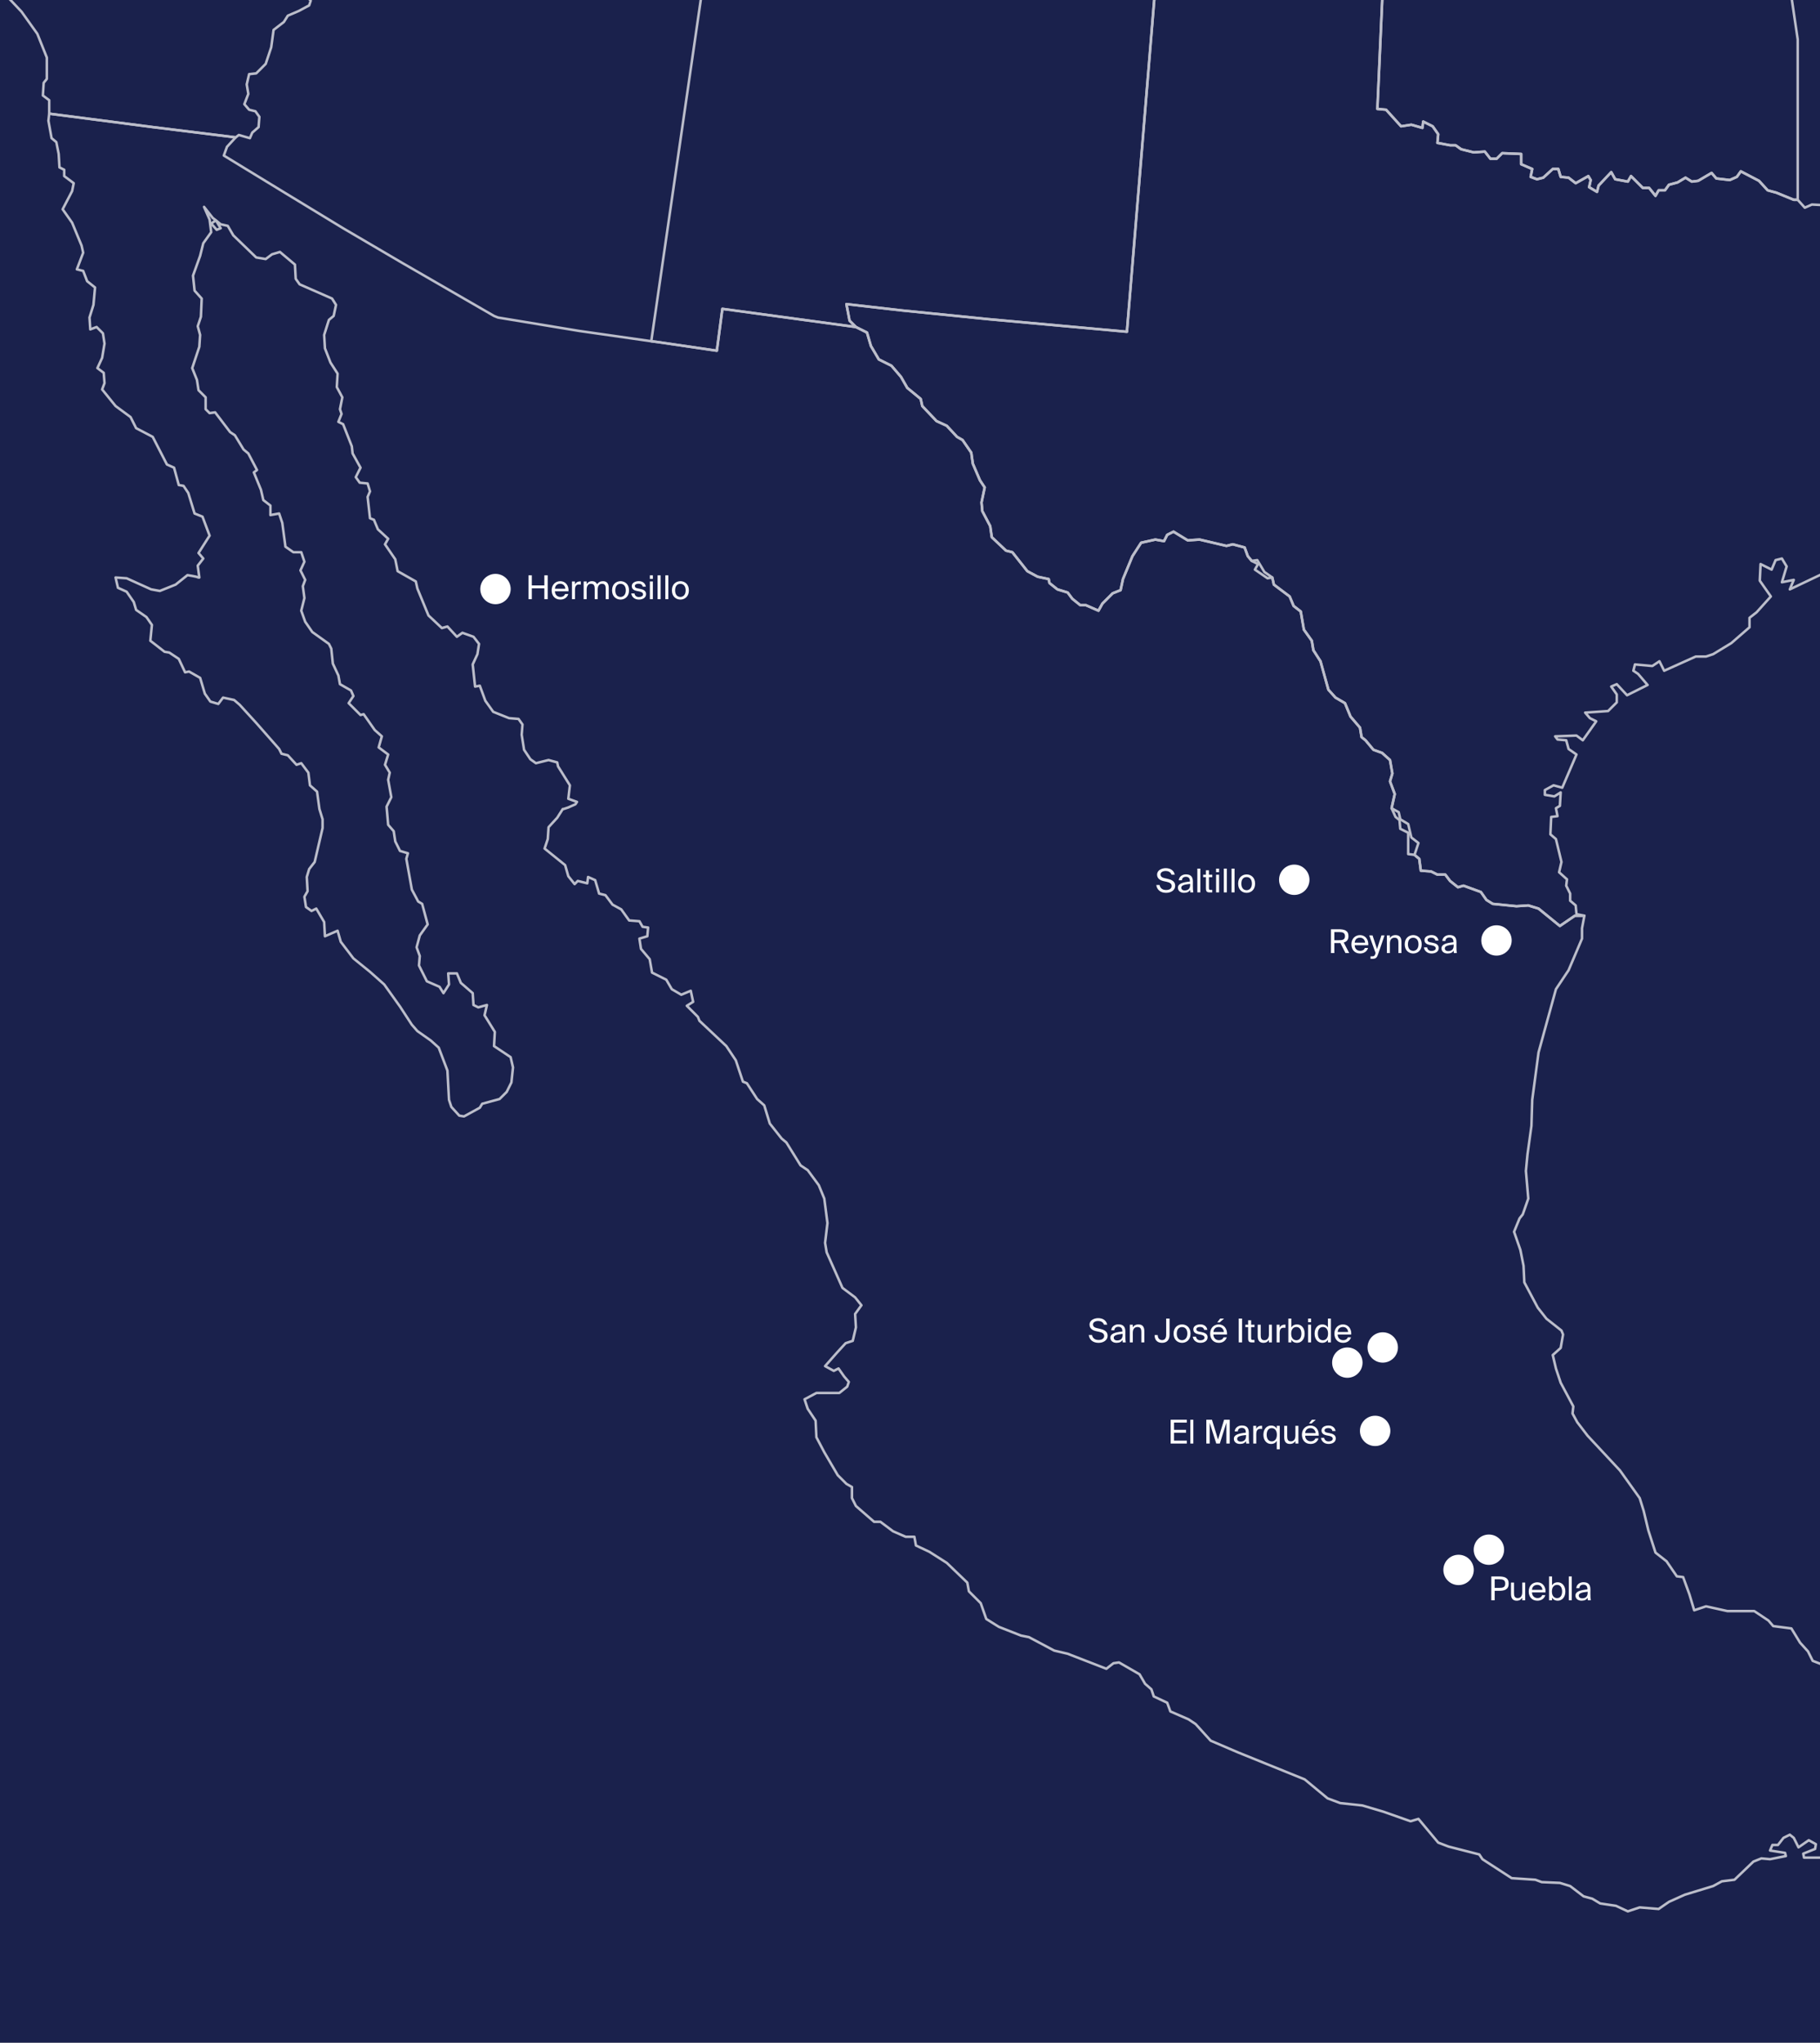 <?xml version="1.0" encoding="UTF-8"?> <svg xmlns="http://www.w3.org/2000/svg" width="720" height="808" viewBox="0 0 720 808" fill="none"><rect x="0" y="0" width="720" height="808" fill="#808080" stroke="none"/><g clip-path="url(#clip0_1477_6755)"><rect width="720" height="808" fill="#1A214C"></rect><g opacity="0.7"><path d="M112.924 -26.93L112.299 -22.242L113.861 -17.866L115.112 -16.928L117.3 -8.176L116.675 -5.989L122.926 0.263L122.301 2.138L118.237 4.326L113.861 6.202L112.299 8.702L108.235 11.828L107.298 18.704L105.11 25.268L101.359 29.019L98.546 29.332L97.608 33.395L98.233 37.146L96.67 41.209L98.546 43.398L101.046 44.022L102.609 46.211L102.296 50.274L99.796 52.462L98.858 54.65L94.482 53.4L93.232 54.337L60.412 50.274L19.466 44.96V39.647L16.965 37.771L17.278 32.77L18.528 31.207V22.768L14.777 13.391L8.526 4.639L3.525 -0.675L1.024 -4.738L-3.352 -7.239L-5.227 -5.363L-8.353 -7.551L-6.79 -10.677L-7.415 -15.053L-9.603 -18.804L-16.792 -20.054L-20.856 -21.93L-28.357 -27.868L-28.67 -31.932L-33.046 -37.558L-37.422 -40.684H-40.86L-44.923 -42.246L-48.362 -45.06L-51.8 -46.31L-61.802 -48.498L-62.115 -50.998L-65.553 -54.437L-63.053 -58.187L-63.678 -60.375L-62.115 -63.814L-63.053 -66.002L-60.239 -71.628V-73.816L-63.99 -76.629L-66.178 -79.755L-63.99 -85.068L-67.428 -88.194L-70.242 -95.696L-72.742 -97.258L-73.367 -102.26L-76.18 -106.636L-75.868 -110.386L-77.743 -112.262L-78.368 -116.013L-80.556 -119.763L-82.744 -122.577L-83.995 -125.077L-83.682 -131.954L-81.807 -136.955L-80.244 -135.392L-77.743 -137.58L-75.868 -141.643L-76.805 -146.332L-78.368 -148.832H-82.119L-84.307 -150.395L-88.996 -160.085L-87.12 -166.024L-87.433 -171.025L-88.683 -172.9L-86.495 -177.276L-85.87 -181.652H-83.057L-83.682 -173.525L-78.056 -171.337L-77.431 -174.463L-78.993 -178.214L-80.869 -186.966L-75.243 -188.841L-73.367 -186.966L-68.054 -187.278L-69.616 -190.091L-72.117 -187.903L-76.18 -189.779L-78.993 -193.53L-81.807 -192.592L-84.307 -186.341L-82.744 -184.465L-85.87 -182.902L-88.996 -187.278L-90.558 -187.591L-92.121 -191.654L-94.309 -193.842L-93.372 -202.282L-95.56 -209.783L-98.373 -212.909L-101.498 -220.723L-105.562 -228.225L-106.499 -232.601L-104.624 -234.789L-104.937 -246.979L-103.374 -250.105L-101.186 -253.23L-100.248 -258.544V-263.858L-104.311 -275.735L-109 -283.237L-108.062 -285.112V-289.801L-101.811 -297.615L-100.248 -296.99L-93.997 -306.992V-311.681L-92.434 -312.931L-88.058 -321.37L-87.433 -327.309L-87.12 -332.623L-89.621 -334.811L-87.433 -336.999L-85.87 -342L-64.928 -335.436L-44.611 -329.185L-10.541 -319.182L23.529 -309.805L-4.915 -204.47L9.776 -181.965L19.778 -167.274L34.782 -145.082L50.723 -120.389L66.664 -96.008L77.603 -79.442L99.796 -45.685L112.924 -26.93Z" stroke="white" stroke-linecap="round" stroke-linejoin="round"></path><path d="M460.5 -32.244L459.249 -31.931L445.809 131.23L418.303 128.729L390.797 126.229L356.727 122.79L334.847 120.29L336.097 126.854L338.598 129.354L285.774 122.165L283.586 138.731L260.143 135.293L257.643 134.981L287.337 -69.752L303.59 -67.564L330.784 -63.813L368.917 -59.437L401.737 -55.999L428.93 -53.186L461.75 -50.373L460.5 -32.244Z" stroke="white" stroke-linecap="round" stroke-linejoin="round"></path><path d="M705.241 -24.743L711.18 15.579V79.03H709.617L702.741 76.217L699.302 75.279L695.864 71.529L688.675 67.778L687.112 69.966L684.299 71.216L678.985 70.591L677.11 68.403L671.796 71.529L669.296 71.841L666.795 70.278L663.67 72.154L660.231 73.092L658.668 75.279H656.168L654.918 77.467L652.417 74.342H649.917L645.228 69.653L643.978 71.841L638.977 70.904L637.414 68.09L632.413 73.404L631.788 75.905L628.662 74.029L629.287 71.216L628.349 69.653L623.348 72.466L620.535 70.278L617.409 69.966L616.472 66.84H614.284L610.533 70.278L608.032 70.904L605.532 69.966L606.157 66.84L601.781 64.965V60.901L594.279 60.589L592.091 62.777H589.591L587.403 59.964L583.027 60.276L578.026 59.026L575.838 57.463H573.65L568.649 56.525L568.961 53.087L566.773 49.961L563.023 48.086L562.71 50.587L558.334 49.336L554.271 49.961L548.332 43.398L544.894 43.085L548.019 -26.93L526.139 -28.181L495.195 -30.056L460.5 -32.244L461.75 -50.373L489.569 -48.498L510.511 -47.247L537.392 -45.684L564.273 -44.747L584.277 -43.809L617.722 -43.184L651.479 -42.871L671.484 -42.559L705.241 -42.871V-24.743Z" stroke="white" stroke-linecap="round" stroke-linejoin="round"></path><path d="M711.18 79.03L713.993 82.156L716.807 80.906L722.745 81.218L724.308 82.156L724.933 102.16L725.871 139.043L730.247 143.107L733.06 149.358L732.748 154.047L738.374 161.861L737.749 163.424L743.062 173.739L741.187 174.989L742.437 177.489L741.5 181.865L738.061 189.992L736.811 191.555L737.749 195.618L736.186 197.806L737.436 201.557L737.749 209.371L735.248 212.81H733.373L731.185 217.186L730.872 220.624L733.06 224.375L727.121 224.062L708.055 233.127L709.617 229.376L704.929 230.314L706.804 224.062L704.929 220.937L702.428 221.562L700.866 225.312L696.49 223.125L696.177 229.688L700.553 235.94L694.927 242.191L692.114 244.379V248.13L684.925 254.381L677.736 258.757L674.922 259.695H670.859L658.356 265.321L656.481 261.57L653.668 263.446L646.791 262.821L646.166 265.321L648.042 266.572L651.792 270.948L643.666 275.011L639.602 270.635L637.414 271.573L639.602 274.698V277.824L636.164 281.262L627.099 281.887L628.975 284.075L631.475 285.326L626.162 292.827L623.661 290.952L615.222 291.264L616.16 292.515L619.598 292.827L620.535 296.266L623.661 298.454L618.035 311.581L614.597 310.644L611.158 312.519V314.394L614.909 315.02L617.41 313.457L617.097 318.771L615.534 319.708L616.16 322.834L613.659 323.147L613.346 330.023L615.534 331.898L617.722 340.963L616.785 345.026L619.91 347.839L619.598 350.34L621.161 353.466V356.279L623.349 358.154L623.661 361.592L626.787 362.218H623.036L617.097 366.281L608.658 359.404L604.594 358.154L599.906 358.467L590.529 357.529L588.028 355.966L585.84 352.841L578.964 350.34L576.776 350.965L573.65 348.465L571.775 345.964H568.649L566.149 344.714L562.085 344.401L561.46 339.713L559.584 338.15L561.147 333.461L558.334 331.273L557.084 325.96L553.958 324.084L553.333 321.271L550.52 319.708L551.77 314.082L549.895 309.081L550.833 305.955L549.895 300.642L546.769 297.828L543.331 296.578L540.205 292.827L538.643 291.577L538.017 287.826L534.266 283.45L532.078 278.137L528.328 275.949L525.515 272.823L522.389 261.57L519.576 257.194L518.951 253.444L515.825 249.068L514.575 241.879L511.761 239.691L510.199 235.94L503.947 231.251L503.322 228.438L500.196 226.25L497.383 221.562L495.195 221.874L493.633 219.999L492.382 216.561L487.694 215.31L485.193 215.935L474.566 213.435L469.877 213.747L464.251 210.309L461.75 211.559L460.5 214.06L457.062 213.435L451.436 214.685L447.998 219.999L444.247 229.063L443.309 233.439L440.183 234.689L436.12 238.753L434.557 241.566L429.556 239.378H427.368L424.242 236.877L422.367 234.377L418.304 233.127L415.178 230.626L414.865 229.063L410.489 228.126L406.426 225.938L400.487 218.436L397.987 217.811L392.36 212.497L391.735 208.121L388.61 202.182L388.297 198.744L389.547 192.805L387.672 189.992L384.859 183.428L384.233 179.052L380.795 174.051L378.607 172.801L374.544 168.425L370.48 166.549L364.854 160.611L364.229 157.798L358.915 153.422L356.415 149.046L352.664 144.67L347.663 142.169L344.537 136.855L342.974 131.542L338.599 129.354L336.098 126.853L334.848 120.289L356.727 122.79L390.797 126.228L418.304 128.729L445.81 131.229L459.25 -31.932L460.5 -32.244L495.195 -30.056L526.14 -28.181L548.02 -26.93L544.894 43.085L548.332 43.398L554.271 49.961L558.334 49.336L562.71 50.587L563.023 48.086L566.774 49.961L568.962 53.087L568.649 56.525L573.65 57.463H575.838L578.026 59.026L583.027 60.276L587.403 59.964L589.591 62.777H592.092L594.28 60.589L601.781 60.901V64.965L606.157 66.84L605.532 69.966L608.033 70.903L610.533 70.278L614.284 66.84H616.472L617.41 69.966L620.535 70.278L623.349 72.466L628.35 69.653L629.287 71.216L628.662 74.029L631.788 75.905L632.413 73.404L637.414 68.09L638.977 70.903L643.978 71.841L645.228 69.653L649.917 74.342H652.417L654.918 77.467L656.168 75.279H658.669L660.232 73.092L663.67 72.154L666.796 70.278L669.296 71.841L671.797 71.529L677.11 68.403L678.986 70.591L684.299 71.216L687.113 69.966L688.676 67.778L695.865 71.529L699.303 75.279L702.741 76.217L709.617 79.03H711.18Z" stroke="white" stroke-linecap="round" stroke-linejoin="round"></path><path d="M85.418 87.156L87.293 88.719L90.106 89.344L92.294 93.094L101.359 101.846L105.11 102.472L107.61 100.596L110.736 99.659L116.675 104.66L116.987 110.286L118.55 112.474L131.365 118.1L132.928 120.6L131.991 124.977L130.115 126.539L128.24 132.478L128.552 137.792L130.74 143.418L133.553 147.794L133.241 153.108L135.429 157.171L134.491 161.86L135.116 163.735L133.866 166.861L135.741 167.798L139.18 176.55L139.492 179.364L142.618 184.99L140.743 188.741L142.305 190.928L145.431 191.241L146.369 194.367L145.431 196.555L146.369 204.994L147.932 205.619L149.494 209.37L153.558 213.121L152.308 215.309L156.371 221.248L157.309 225.936L164.498 230L165.123 232.813L169.499 243.44L174.813 248.441L177.001 247.816L180.751 251.879L182.939 250.316L187.315 251.879L189.503 254.693L188.878 258.756L187.003 262.819L187.94 271.571L189.816 271.259L192.004 277.198L195.129 281.573L201.381 284.074L205.132 284.387L206.695 286.575L206.382 290.638L207.32 296.577L209.82 300.327L212.008 301.89L217.009 300.64L220.447 301.578L220.76 303.141L225.449 310.642L224.824 315.956L228.262 317.206L227.637 318.144L224.824 319.394L222.948 320.019H222.636L220.447 323.458L217.009 327.208L216.697 331.897L215.446 335.648L223.573 342.212L224.824 346.588L227.324 349.713L228.574 348.463L232.325 349.401L232.638 346.9L235.451 348.151L237.014 353.464L239.514 354.089L242.327 357.84L245.766 359.716L248.891 364.092L252.955 364.404L254.205 366.592L256.393 366.905L256.08 370.343L252.955 371.281L253.58 375.344L257.018 379.408L257.956 384.721L263.582 387.534L265.77 391.285L269.521 393.473L273.272 391.91L274.209 396.286L271.709 397.849L276.085 402.225L276.71 403.788L287.337 413.79L291.088 419.416L293.901 427.856L295.464 428.481L299.528 434.732L302.341 437.233L304.529 444.422L309.217 450.36L311.092 451.923L316.719 460.988L319.532 462.863L323.908 468.802L326.096 474.116L327.346 483.805L326.408 491.62L327.034 495.37L333.285 509.436L338.286 513.187L340.786 516.313L338.286 519.751L338.599 525.064L337.348 530.378L334.535 531.316L331.097 535.067L326.408 540.38L329.847 542.256L331.722 541.318L333.91 544.444L335.785 546.632L335.16 548.507L332.035 551.008H322.97L318.282 553.508L319.532 557.259L322.658 561.948L322.97 568.512L326.096 574.45L331.409 583.515L334.848 586.953L337.036 588.203V592.579L338.599 595.705L345.788 601.956H348.288L353.289 605.707L358.29 607.895H361.729L362.354 611.333L367.667 613.834L374.544 618.21L382.671 626.024L383.296 629.463L387.984 634.151L390.172 640.402L395.173 643.528L403.925 646.966L407.051 647.591L417.053 652.905L422.367 654.155L437.683 660.094L440.496 657.906L442.684 657.594L450.811 662.282L452.999 666.033L455.499 668.221L456.437 671.034L461.751 673.535L463.001 676.973L470.19 680.099L473.003 681.974L478.942 688.538L489.882 693.226L516.138 703.854L525.202 711.355L530.203 713.231L538.955 714.169L547.394 716.669L558.022 720.42L561.147 719.482L568.962 728.859L573.025 730.422L585.215 733.548L586.466 735.423L598.031 742.925L607.408 743.55L609.908 744.488L617.097 744.8L621.161 746.051L626.474 750.114L629.913 751.052L633.038 752.927L639.29 753.865L643.978 756.053L648.667 754.49L656.168 755.115L660.232 752.302L666.483 749.489L677.736 746.051L681.174 744.175L686.175 743.55L693.677 736.361L696.802 735.111L700.241 735.423L706.492 734.173L706.179 732.923L700.241 731.985L701.178 729.797H703.366L705.554 726.984L708.055 725.734L709.618 726.984L711.493 730.735L715.556 727.922L718.37 729.484L718.057 731.36L713.368 733.235L713.681 734.798H723.683L735.873 739.799L736.811 737.924L733.373 737.299L731.497 735.736L729.31 736.674L724.621 732.923L726.496 730.735L731.81 734.173L735.248 733.235L737.124 736.048L744 738.236L745.876 740.737L742.437 741.362L753.377 747.926L760.566 753.24L769.943 760.741L779.633 769.806L785.884 773.244V774.494L790.573 779.808L806.201 794.499L808.702 796.999L810.265 796.062L811.828 790.748L810.265 786.372L811.515 782.934V779.183L814.328 775.745L809.327 769.806L809.015 767.618L824.956 736.986L825.893 736.048L853.399 734.798L872.466 733.548L874.341 729.484L873.091 726.046L874.966 722.608V719.795L871.841 719.482L869.34 717.294L865.277 716.044L865.589 713.543L861.526 707.917L848.711 701.666L846.523 697.915L844.647 697.602L839.959 691.664H837.146L834.645 689.476L850.899 688.538L849.648 667.283L850.899 666.658L876.529 665.095L917.163 662.595V656.969L920.601 655.093L927.166 658.844L931.854 651.967L933.104 646.966L935.917 644.466L937.793 640.09L938.105 636.339L939.668 634.776L947.17 633.838L952.796 621.336L954.984 618.21L956.234 621.648L956.86 625.086L954.672 631.338V632.901L959.985 634.464L964.049 641.027L966.237 635.401L966.862 630.4V624.774L968.737 621.023L969.987 611.333L971.55 606.645L972.8 599.143L970.3 599.768L968.112 603.519L966.237 602.894L966.862 597.893L969.675 595.392L971.55 596.33L974.676 592.579V590.079H969.675L965.924 591.016L963.423 589.454L963.111 586.328L966.862 585.078L967.487 582.577L970.925 579.764L971.863 577.576L971.238 570.699L971.55 566.011L978.114 553.821L983.428 548.507L989.367 538.818L990.617 532.254L992.805 526.627L990.304 525.377L988.742 516.625H985.303L982.49 512.249L977.489 510.686L977.802 514.437L974.363 517.875L965.924 517.563L963.736 516.625L960.61 516L955.297 516.938V515.375L948.42 514.125H942.481L937.168 516.625H931.229L925.915 518.501L922.789 521.626L908.099 526.627L884.969 531.003L880.28 533.191L878.405 534.754L874.341 536.317L866.215 541.943L865.277 543.193L863.714 550.382L864.964 550.07L862.776 553.196L861.839 561.322L862.776 566.011V579.139L863.714 581.014V584.765L857.15 590.391L855.9 594.142V606.02L853.399 609.771L851.524 611.021L848.711 614.772L843.71 617.897L840.896 620.71L836.833 622.898L831.519 626.649L834.02 630.713L836.208 630.088L837.771 631.963L837.146 635.714L835.583 638.214L829.332 641.027L828.081 643.215L823.08 643.528L817.766 642.903L815.891 640.402L811.515 640.715V637.589L814.641 638.527L815.891 636.964L813.078 634.776L808.702 634.464L796.199 636.339L793.699 636.964L786.197 638.527L783.384 641.965L780.258 644.778L777.133 645.716L758.691 646.341L753.69 647.591L753.377 650.092L749.939 649.779L743.375 651.967L733.373 656.031L721.183 658.531L717.119 656.969L715.244 653.218L712.118 649.779L708.68 644.153L701.491 643.215L699.616 641.027L693.989 637.277H683.362L674.923 635.401L670.234 636.964L668.359 630.713L665.858 623.836L663.357 623.524L659.294 617.585L654.918 614.147L652.105 605.395L650.229 597.581L648.667 592.579L640.852 581.639L628.037 567.886L623.974 562.573L622.098 559.135L622.411 556.321L617.41 546.944L615.534 541.318L614.284 536.004L617.41 533.191L618.348 527.878L617.722 526.315L611.784 521.626L608.345 517.25L603.032 507.248L602.719 500.684L601.469 494.433L598.968 487.244L601.156 481.93L602.407 480.367L604.595 474.116L603.657 463.176L604.282 456.612L605.845 445.359L606.157 435.045L608.658 416.291L615.534 391.285L620.535 383.783L625.849 371.281V367.217L626.787 362.216H623.036L617.097 366.28L608.658 359.403L604.595 358.153L599.906 358.465L590.529 357.528L588.028 355.965L585.84 352.839L578.964 350.339L576.776 350.964L573.65 348.463L571.775 345.963H568.649L566.149 344.712L562.085 344.4L561.46 339.711L559.585 338.148L557.084 337.836V329.397L553.958 327.834L553.646 324.395L552.083 323.145L550.52 319.707L551.77 314.081L549.895 309.08L550.833 305.954L549.895 300.64L546.769 297.827L543.331 296.577L540.205 292.826L538.643 291.576L538.017 287.825L534.267 283.449L532.078 278.135L528.328 275.947L525.515 272.821L522.389 261.569L519.576 257.193L518.951 253.442L515.825 249.066L514.575 241.877L511.762 239.689L510.199 235.938L503.947 231.25L503.322 228.437L501.447 228.749L496.446 225.311L497.696 223.123L495.195 221.873L493.633 219.997L492.382 216.559L487.694 215.309L485.193 215.934L474.566 213.433L469.878 213.746L464.251 210.308L461.751 211.558L460.5 214.059L457.062 213.433L451.436 214.684L447.998 219.997L444.247 229.062L443.309 233.438L440.183 234.688L436.12 238.752L434.557 241.565L429.556 239.377H427.368L424.242 236.876L422.367 234.376L418.304 233.125L415.178 230.625L414.865 229.062L410.489 228.124L406.426 225.936L400.487 218.435L397.987 217.809L392.36 212.496L391.735 208.12L388.61 202.181L388.297 198.743L389.547 192.804L387.672 189.991L384.859 183.427L384.234 179.051L380.795 174.05L378.607 172.799L374.544 168.424L370.48 166.548L364.854 160.609L364.229 157.796L358.916 153.42L356.415 149.044L352.664 144.668L347.663 142.168L344.537 136.854L342.974 131.54L338.599 129.353L285.774 122.163L283.586 138.73L260.144 135.291L257.643 134.979L229.2 130.915L197.005 125.602L195.442 124.977L159.184 104.034L135.741 90.281L112.611 76.216L88.543 61.525L89.794 58.087L93.232 54.336L60.412 50.273L19.466 44.959L19.153 47.772L20.404 54.648L22.279 56.211L23.217 60.9L23.529 66.214L25.405 67.151V69.652L29.155 72.465L28.53 75.591L24.779 82.78L28.53 88.093L32.281 97.158L32.906 99.971L30.406 106.535L32.906 107.16L34.469 111.223L37.595 113.724L36.97 120.6L35.407 125.602L35.719 130.29L38.22 129.353L40.721 131.853L41.346 135.916L40.408 141.543L38.532 145.606L41.033 147.481L41.346 151.545L40.408 154.045L45.722 160.609L51.66 164.985L53.848 169.361L60.412 172.799L66.039 183.739L68.852 184.99L70.727 191.866L72.603 192.179L74.478 194.992L76.978 203.119L80.104 204.369L82.917 211.871L78.541 218.747L80.417 220.935L78.229 223.748L78.854 228.437H78.541L77.604 228.124L76.041 227.812L74.165 227.499L69.477 231.25L63.225 233.75L59.787 233.125L50.098 228.749L45.722 228.437L46.659 232.5L50.098 234.063L52.911 238.126L53.848 241.252L57.912 244.065L60.1 247.191L59.475 253.442L65.101 257.818L66.976 258.131L70.727 260.631L73.228 265.945L74.79 265.632L79.166 268.133L81.042 274.384L83.23 277.51L86.356 278.448L88.231 275.947L92.607 276.885L94.795 278.76L101.359 285.949L110.423 296.264L111.361 298.14L113.862 298.765L117.3 302.516L119.175 301.89L121.988 305.641L122.614 310.642L125.427 313.143L126.364 320.019L127.615 324.083V327.521L124.489 340.961L122.301 343.775L121.363 346.9L121.676 352.527L120.426 354.715L121.051 358.778L123.239 360.341L125.114 359.403L128.24 364.717L128.552 370.343L133.553 368.155L134.804 372.531L139.805 379.095L146.369 384.409L151.995 389.41L158.246 398.162L162.935 405.351L165.123 407.851L170.437 411.602L173.562 414.415L177.001 423.48L177.626 435.045L178.563 437.858L181.689 441.296L183.564 441.609L189.816 438.17L190.753 436.608L197.63 434.732L200.443 431.919L202.319 428.168L202.944 422.229L202.006 418.166L195.442 413.79L195.755 408.164L191.691 401.6L192.629 397.536L189.191 398.474L187.315 397.536L187.003 392.848L182.314 388.785L180.751 385.034H177.313L177.626 389.41L175.438 392.848L173.875 390.347L168.874 388.159L165.748 381.908L166.061 378.157L164.81 374.719L166.061 370.03L169.186 365.654L166.998 357.528L165.435 356.59L162.935 351.901L160.747 339.711L161.372 337.523L158.246 336.586L156.371 332.835L155.746 328.771L153.558 326.271L152.933 319.082L154.808 315.331L153.558 308.454L154.183 305.641L152.308 302.516L153.558 298.452L149.807 295.639L151.057 291.263L148.244 288.763L143.868 282.511L142.618 282.824L137.929 278.135L139.805 275.322L138.867 273.134L134.491 270.633L133.866 267.195L131.678 262.507L131.053 256.568L130.115 254.693L123.551 250.004L120.738 245.941L119.175 241.565L120.426 236.564L119.8 231.875L120.738 229.375L118.863 225.624L120.426 222.185L119.175 218.435H116.05L112.924 216.247L111.674 206.87L110.423 203.119L106.985 203.744V199.993L104.172 197.805L103.234 193.742L100.421 186.865L101.671 185.927L98.233 179.364L96.358 177.801L92.919 172.174L91.044 170.924L85.105 163.11L82.917 163.422L81.355 161.86V157.171L78.541 154.358L77.916 150.294L76.041 145.606L78.854 137.167L79.166 132.478L78.229 129.04L79.479 125.289L79.792 118.1L76.978 114.974L76.353 109.036L79.166 101.221L80.417 96.22L83.542 91.844L82.917 86.843L80.729 81.842L84.168 86.218L85.418 87.156ZM85.418 87.156L87.293 90.281L85.73 90.906L83.542 88.406L85.418 87.156Z" stroke="white" stroke-linecap="round" stroke-linejoin="round"></path></g><path d="M216.672 227.575V237H215.346V232.723H210.393V237H209.067V227.575H210.393V231.579H215.346V227.575H216.672ZM219.517 233.893C219.569 235.401 220.635 236.129 221.675 236.129C222.715 236.129 223.287 235.661 223.586 234.972H224.808C224.483 236.181 223.378 237.169 221.675 237.169C219.465 237.169 218.243 235.583 218.243 233.516C218.243 231.306 219.725 229.889 221.636 229.889C223.768 229.889 225.055 231.683 224.899 233.893H219.517ZM219.53 232.879H223.651C223.625 231.891 222.884 230.903 221.636 230.903C220.583 230.903 219.634 231.475 219.53 232.879ZM229.762 231.241C229.515 231.215 229.294 231.189 229.099 231.189C228.007 231.189 227.461 231.8 227.461 233.334V237H226.278V230.006H227.435V231.228C227.786 230.435 228.501 229.993 229.411 229.967C229.528 229.967 229.632 229.967 229.762 229.98V231.241ZM232.082 237H230.899V230.006H232.082V231.059C232.485 230.396 233.135 229.889 234.188 229.889C235.254 229.889 235.891 230.357 236.203 231.124C236.762 230.266 237.581 229.889 238.556 229.889C240.181 229.889 240.818 230.981 240.818 232.58V237H239.635V232.931C239.635 231.852 239.427 230.916 238.14 230.916C237.126 230.916 236.45 231.709 236.45 233.204V237H235.267V232.931C235.267 231.852 235.059 230.916 233.772 230.916C232.758 230.916 232.082 231.709 232.082 233.204V237ZM248.844 233.529C248.844 236.064 247.115 237.169 245.49 237.169C243.865 237.169 242.136 236.064 242.136 233.529C242.136 230.994 243.865 229.889 245.49 229.889C247.115 229.889 248.844 230.994 248.844 233.529ZM245.49 236.129C246.556 236.129 247.583 235.323 247.583 233.529C247.583 231.67 246.556 230.929 245.49 230.929C244.424 230.929 243.397 231.618 243.397 233.529C243.397 235.388 244.424 236.129 245.49 236.129ZM254.263 232.047C254.081 231.215 253.431 230.89 252.612 230.89C251.923 230.89 251.143 231.137 251.143 231.774C251.143 232.333 251.533 232.593 252.209 232.723L253.197 232.918C254.471 233.165 255.589 233.646 255.589 234.998C255.589 236.376 254.341 237.169 252.742 237.169C250.909 237.169 249.869 235.96 249.739 234.738H250.987C251.169 235.635 251.728 236.168 252.768 236.168C253.665 236.168 254.393 235.778 254.393 235.128C254.393 234.426 253.73 234.127 252.976 233.971L251.936 233.763C250.987 233.568 249.947 233.126 249.947 231.826C249.947 230.591 251.195 229.876 252.742 229.876C254.25 229.876 255.277 230.721 255.498 232.047H254.263ZM258.272 227.575V229.005H257.089V227.575H258.272ZM258.272 230.006V237H257.089V230.006H258.272ZM261.332 237H260.149V227.575H261.332V237ZM264.391 237H263.208V227.575H264.391V237ZM272.521 233.529C272.521 236.064 270.792 237.169 269.167 237.169C267.542 237.169 265.813 236.064 265.813 233.529C265.813 230.994 267.542 229.889 269.167 229.889C270.792 229.889 272.521 230.994 272.521 233.529ZM269.167 236.129C270.233 236.129 271.26 235.323 271.26 233.529C271.26 231.67 270.233 230.929 269.167 230.929C268.101 230.929 267.074 231.618 267.074 233.529C267.074 235.388 268.101 236.129 269.167 236.129Z" fill="white"></path><path d="M530.242 373.022C530.008 373.035 529.774 373.035 529.527 373.035H527.863V377H526.537V367.575H529.527C531.828 367.575 533.453 368.03 533.453 370.292C533.453 371.787 532.738 372.502 531.581 372.814L533.765 377H532.283L530.242 373.022ZM527.863 368.693V371.917H529.631C531.009 371.917 532.088 371.774 532.088 370.318C532.088 368.862 531.009 368.693 529.631 368.693H527.863ZM535.908 373.893C535.96 375.401 537.026 376.129 538.066 376.129C539.106 376.129 539.678 375.661 539.977 374.972H541.199C540.874 376.181 539.769 377.169 538.066 377.169C535.856 377.169 534.634 375.583 534.634 373.516C534.634 371.306 536.116 369.889 538.027 369.889C540.159 369.889 541.446 371.683 541.29 373.893H535.908ZM535.921 372.879H540.042C540.016 371.891 539.275 370.903 538.027 370.903C536.974 370.903 536.025 371.475 535.921 372.879ZM547.727 370.006L545.231 377.299C544.724 378.82 544.36 379.275 542.8 379.275H542.189V378.287H542.67C543.45 378.287 543.827 378.235 544.139 377.143L544.191 377L541.669 370.006H542.982L544.763 375.401L546.492 370.006H547.727ZM549.844 371.059C550.247 370.396 550.923 369.889 552.106 369.889C553.796 369.889 554.407 370.981 554.407 372.58V377H553.224V372.931C553.224 371.852 553.042 370.916 551.69 370.916C550.546 370.916 549.844 371.709 549.844 373.204V377H548.661V370.006H549.844V371.059ZM562.429 373.529C562.429 376.064 560.7 377.169 559.075 377.169C557.45 377.169 555.721 376.064 555.721 373.529C555.721 370.994 557.45 369.889 559.075 369.889C560.7 369.889 562.429 370.994 562.429 373.529ZM559.075 376.129C560.141 376.129 561.168 375.323 561.168 373.529C561.168 371.67 560.141 370.929 559.075 370.929C558.009 370.929 556.982 371.618 556.982 373.529C556.982 375.388 558.009 376.129 559.075 376.129ZM567.848 372.047C567.666 371.215 567.016 370.89 566.197 370.89C565.508 370.89 564.728 371.137 564.728 371.774C564.728 372.333 565.118 372.593 565.794 372.723L566.782 372.918C568.056 373.165 569.174 373.646 569.174 374.998C569.174 376.376 567.926 377.169 566.327 377.169C564.494 377.169 563.454 375.96 563.324 374.738H564.572C564.754 375.635 565.313 376.168 566.353 376.168C567.25 376.168 567.978 375.778 567.978 375.128C567.978 374.426 567.315 374.127 566.561 373.971L565.521 373.763C564.572 373.568 563.532 373.126 563.532 371.826C563.532 370.591 564.78 369.876 566.327 369.876C567.835 369.876 568.862 370.721 569.083 372.047H567.848ZM570.258 375.154C570.258 373.503 572.117 373.022 574.99 372.697V372.528C574.99 371.254 574.275 370.825 573.404 370.825C572.429 370.825 571.857 371.358 571.805 372.216H570.583C570.7 370.708 572.026 369.863 573.391 369.863C575.315 369.863 576.186 370.786 576.173 372.749L576.16 374.361C576.147 375.531 576.212 376.337 576.342 377H575.146C575.107 376.74 575.068 376.454 575.055 376.038C574.626 376.753 573.898 377.169 572.663 377.169C571.35 377.169 570.258 376.441 570.258 375.154ZM575.081 373.633C572.936 373.854 571.571 374.166 571.571 375.128C571.571 375.791 572.078 376.233 572.923 376.233C574.028 376.233 575.081 375.726 575.081 374.075V373.633Z" fill="white"></path><path d="M461.156 343.406C462.846 343.406 464.367 344.16 464.731 345.98H463.444C463.119 344.888 462.053 344.524 461.104 344.524C460.376 344.524 459.102 344.849 459.102 345.902C459.102 346.734 459.765 347.15 460.636 347.345L461.728 347.592C463.171 347.904 464.9 348.45 464.9 350.348C464.9 352.194 463.184 353.169 461.312 353.169C459.089 353.169 457.685 351.96 457.438 350.075H458.738C458.985 351.375 459.895 352.051 461.338 352.051C462.729 352.051 463.535 351.388 463.535 350.465C463.535 349.477 462.69 349.061 461.507 348.801L460.337 348.554C459.05 348.268 457.75 347.553 457.75 345.98C457.75 344.186 459.635 343.406 461.156 343.406ZM465.998 351.154C465.998 349.503 467.857 349.022 470.73 348.697V348.528C470.73 347.254 470.015 346.825 469.144 346.825C468.169 346.825 467.597 347.358 467.545 348.216H466.323C466.44 346.708 467.766 345.863 469.131 345.863C471.055 345.863 471.926 346.786 471.913 348.749L471.9 350.361C471.887 351.531 471.952 352.337 472.082 353H470.886C470.847 352.74 470.808 352.454 470.795 352.038C470.366 352.753 469.638 353.169 468.403 353.169C467.09 353.169 465.998 352.441 465.998 351.154ZM470.821 349.633C468.676 349.854 467.311 350.166 467.311 351.128C467.311 351.791 467.818 352.233 468.663 352.233C469.768 352.233 470.821 351.726 470.821 350.075V349.633ZM474.858 353H473.675V343.575H474.858V353ZM477.073 344.251H478.256V346.006H479.582V346.955H478.256V351.102C478.256 351.83 478.308 352.012 478.984 352.012H479.582V353H478.724C477.385 353 477.073 352.701 477.073 351.245V346.955H475.968V346.006H477.073V344.251ZM482.272 343.575V345.005H481.089V343.575H482.272ZM482.272 346.006V353H481.089V346.006H482.272ZM485.332 353H484.149V343.575H485.332V353ZM488.391 353H487.208V343.575H488.391V353ZM496.521 349.529C496.521 352.064 494.792 353.169 493.167 353.169C491.542 353.169 489.813 352.064 489.813 349.529C489.813 346.994 491.542 345.889 493.167 345.889C494.792 345.889 496.521 346.994 496.521 349.529ZM493.167 352.129C494.233 352.129 495.26 351.323 495.26 349.529C495.26 347.67 494.233 346.929 493.167 346.929C492.101 346.929 491.074 347.618 491.074 349.529C491.074 351.388 492.101 352.129 493.167 352.129Z" fill="white"></path><path d="M592.923 623.575C595.224 623.575 596.836 624.095 596.836 626.422C596.836 628.762 595.224 629.269 592.923 629.269H591.298V633H589.972V623.575H592.923ZM591.298 624.693V628.112H593.027C594.405 628.112 595.484 627.969 595.484 626.422C595.484 624.888 594.405 624.693 593.027 624.693H591.298ZM602.194 631.999C601.791 632.662 601.154 633.169 599.997 633.169C598.372 633.169 597.761 632.077 597.761 630.478V626.006H598.944V630.127C598.944 631.206 599.126 632.142 600.413 632.142C601.531 632.142 602.194 631.349 602.194 629.854V626.006H603.377V633H602.194V631.999ZM606.046 629.893C606.098 631.401 607.164 632.129 608.204 632.129C609.244 632.129 609.816 631.661 610.115 630.972H611.337C611.012 632.181 609.907 633.169 608.204 633.169C605.994 633.169 604.772 631.583 604.772 629.516C604.772 627.306 606.254 625.889 608.165 625.889C610.297 625.889 611.584 627.683 611.428 629.893H606.046ZM606.059 628.879H610.18C610.154 627.891 609.413 626.903 608.165 626.903C607.112 626.903 606.163 627.475 606.059 628.879ZM613.99 623.575V627.111C614.419 626.37 615.16 625.889 616.278 625.889C617.877 625.889 619.268 627.228 619.268 629.529C619.268 631.843 617.877 633.169 616.278 633.169C615.16 633.169 614.419 632.688 613.99 631.947V633H612.807V623.575H613.99ZM615.979 632.155C617.188 632.155 617.981 631.193 617.981 629.529C617.981 627.865 617.188 626.903 615.979 626.903C614.926 626.903 613.938 627.683 613.938 629.529C613.938 631.375 614.926 632.155 615.979 632.155ZM621.798 633H620.615V623.575H621.798V633ZM623.258 631.154C623.258 629.503 625.117 629.022 627.99 628.697V628.528C627.99 627.254 627.275 626.825 626.404 626.825C625.429 626.825 624.857 627.358 624.805 628.216H623.583C623.7 626.708 625.026 625.863 626.391 625.863C628.315 625.863 629.186 626.786 629.173 628.749L629.16 630.361C629.147 631.531 629.212 632.337 629.342 633H628.146C628.107 632.74 628.068 632.454 628.055 632.038C627.626 632.753 626.898 633.169 625.663 633.169C624.35 633.169 623.258 632.441 623.258 631.154ZM628.081 629.633C625.936 629.854 624.571 630.166 624.571 631.128C624.571 631.791 625.078 632.233 625.923 632.233C627.028 632.233 628.081 631.726 628.081 630.075V629.633Z" fill="white"></path><path d="M463.112 561.575H469.508V562.719H464.438V565.579H469.209V566.723H464.438V569.856H469.508V571H463.112V561.575ZM472.086 571H470.903V561.575H472.086V571ZM481.155 571L478.555 562.784V571H477.229V561.575H479.452L481.857 569.427L484.262 561.575H486.485V571H485.159V562.784L482.559 571H481.155ZM488.121 569.154C488.121 567.503 489.98 567.022 492.853 566.697V566.528C492.853 565.254 492.138 564.825 491.267 564.825C490.292 564.825 489.72 565.358 489.668 566.216H488.446C488.563 564.708 489.889 563.863 491.254 563.863C493.178 563.863 494.049 564.786 494.036 566.749L494.023 568.361C494.01 569.531 494.075 570.337 494.205 571H493.009C492.97 570.74 492.931 570.454 492.918 570.038C492.489 570.753 491.761 571.169 490.526 571.169C489.213 571.169 488.121 570.441 488.121 569.154ZM492.944 567.633C490.799 567.854 489.434 568.166 489.434 569.128C489.434 569.791 489.941 570.233 490.786 570.233C491.891 570.233 492.944 569.726 492.944 568.075V567.633ZM499.282 565.241C499.035 565.215 498.814 565.189 498.619 565.189C497.527 565.189 496.981 565.8 496.981 567.334V571H495.798V564.006H496.955V565.228C497.306 564.435 498.021 563.993 498.931 563.967C499.048 563.967 499.152 563.967 499.282 563.98V565.241ZM505.089 564.006H506.272V573.275H505.089V569.947C504.66 570.688 503.919 571.169 502.801 571.169C501.202 571.169 499.811 569.843 499.811 567.529C499.811 565.228 501.202 563.889 502.801 563.889C503.919 563.889 504.66 564.37 505.089 565.111V564.006ZM503.1 564.903C501.891 564.903 501.098 565.865 501.098 567.529C501.098 569.193 501.891 570.155 503.1 570.155C504.153 570.155 505.141 569.375 505.141 567.529C505.141 565.683 504.153 564.903 503.1 564.903ZM512.467 569.999C512.064 570.662 511.427 571.169 510.27 571.169C508.645 571.169 508.034 570.077 508.034 568.478V564.006H509.217V568.127C509.217 569.206 509.399 570.142 510.686 570.142C511.804 570.142 512.467 569.349 512.467 567.854V564.006H513.65V571H512.467V569.999ZM518.829 563.083H517.841L519.011 561.575H520.532L518.829 563.083ZM516.32 567.893C516.372 569.401 517.438 570.129 518.478 570.129C519.518 570.129 520.09 569.661 520.389 568.972H521.611C521.286 570.181 520.181 571.169 518.478 571.169C516.268 571.169 515.046 569.583 515.046 567.516C515.046 565.306 516.528 563.889 518.439 563.889C520.571 563.889 521.858 565.683 521.702 567.893H516.32ZM516.333 566.879H520.454C520.428 565.891 519.687 564.903 518.439 564.903C517.386 564.903 516.437 565.475 516.333 566.879ZM527.11 566.047C526.928 565.215 526.278 564.89 525.459 564.89C524.77 564.89 523.99 565.137 523.99 565.774C523.99 566.333 524.38 566.593 525.056 566.723L526.044 566.918C527.318 567.165 528.436 567.646 528.436 568.998C528.436 570.376 527.188 571.169 525.589 571.169C523.756 571.169 522.716 569.96 522.586 568.738H523.834C524.016 569.635 524.575 570.168 525.615 570.168C526.512 570.168 527.24 569.778 527.24 569.128C527.24 568.426 526.577 568.127 525.823 567.971L524.783 567.763C523.834 567.568 522.794 567.126 522.794 565.826C522.794 564.591 524.042 563.876 525.589 563.876C527.097 563.876 528.124 564.721 528.345 566.047H527.11Z" fill="white"></path><path d="M434.436 521.406C436.126 521.406 437.647 522.16 438.011 523.98H436.724C436.399 522.888 435.333 522.524 434.384 522.524C433.656 522.524 432.382 522.849 432.382 523.902C432.382 524.734 433.045 525.15 433.916 525.345L435.008 525.592C436.451 525.904 438.18 526.45 438.18 528.348C438.18 530.194 436.464 531.169 434.592 531.169C432.369 531.169 430.965 529.96 430.718 528.075H432.018C432.265 529.375 433.175 530.051 434.618 530.051C436.009 530.051 436.815 529.388 436.815 528.465C436.815 527.477 435.97 527.061 434.787 526.801L433.617 526.554C432.33 526.268 431.03 525.553 431.03 523.98C431.03 522.186 432.915 521.406 434.436 521.406ZM439.277 529.154C439.277 527.503 441.136 527.022 444.009 526.697V526.528C444.009 525.254 443.294 524.825 442.423 524.825C441.448 524.825 440.876 525.358 440.824 526.216H439.602C439.719 524.708 441.045 523.863 442.41 523.863C444.334 523.863 445.205 524.786 445.192 526.749L445.179 528.361C445.166 529.531 445.231 530.337 445.361 531H444.165C444.126 530.74 444.087 530.454 444.074 530.038C443.645 530.753 442.917 531.169 441.682 531.169C440.369 531.169 439.277 530.441 439.277 529.154ZM444.1 527.633C441.955 527.854 440.59 528.166 440.59 529.128C440.59 529.791 441.097 530.233 441.942 530.233C443.047 530.233 444.1 529.726 444.1 528.075V527.633ZM448.138 525.059C448.541 524.396 449.217 523.889 450.4 523.889C452.09 523.889 452.701 524.981 452.701 526.58V531H451.518V526.931C451.518 525.852 451.336 524.916 449.984 524.916C448.84 524.916 448.138 525.709 448.138 527.204V531H446.955V524.006H448.138V525.059ZM461.351 521.575H462.677V528.01C462.677 530.064 461.559 531.169 459.713 531.169C457.88 531.169 456.762 530.129 456.762 528.088H457.997C457.997 529.401 458.777 530.09 459.713 530.09C460.48 530.09 461.351 529.7 461.351 527.997V521.575ZM470.981 527.529C470.981 530.064 469.252 531.169 467.627 531.169C466.002 531.169 464.273 530.064 464.273 527.529C464.273 524.994 466.002 523.889 467.627 523.889C469.252 523.889 470.981 524.994 470.981 527.529ZM467.627 530.129C468.693 530.129 469.72 529.323 469.72 527.529C469.72 525.67 468.693 524.929 467.627 524.929C466.561 524.929 465.534 525.618 465.534 527.529C465.534 529.388 466.561 530.129 467.627 530.129ZM476.4 526.047C476.218 525.215 475.568 524.89 474.749 524.89C474.06 524.89 473.28 525.137 473.28 525.774C473.28 526.333 473.67 526.593 474.346 526.723L475.334 526.918C476.608 527.165 477.726 527.646 477.726 528.998C477.726 530.376 476.478 531.169 474.879 531.169C473.046 531.169 472.006 529.96 471.876 528.738H473.124C473.306 529.635 473.865 530.168 474.905 530.168C475.802 530.168 476.53 529.778 476.53 529.128C476.53 528.426 475.867 528.127 475.113 527.971L474.073 527.763C473.124 527.568 472.084 527.126 472.084 525.826C472.084 524.591 473.332 523.876 474.879 523.876C476.387 523.876 477.414 524.721 477.635 526.047H476.4ZM482.528 523.083H481.54L482.71 521.575H484.231L482.528 523.083ZM480.019 527.893C480.071 529.401 481.137 530.129 482.177 530.129C483.217 530.129 483.789 529.661 484.088 528.972H485.31C484.985 530.181 483.88 531.169 482.177 531.169C479.967 531.169 478.745 529.583 478.745 527.516C478.745 525.306 480.227 523.889 482.138 523.889C484.27 523.889 485.557 525.683 485.401 527.893H480.019ZM480.032 526.879H484.153C484.127 525.891 483.386 524.903 482.138 524.903C481.085 524.903 480.136 525.475 480.032 526.879ZM491.373 531H490.047V521.575H491.373V531ZM493.77 522.251H494.953V524.006H496.279V524.955H494.953V529.102C494.953 529.83 495.005 530.012 495.681 530.012H496.279V531H495.421C494.082 531 493.77 530.701 493.77 529.245V524.955H492.665V524.006H493.77V522.251ZM501.989 529.999C501.586 530.662 500.949 531.169 499.792 531.169C498.167 531.169 497.556 530.077 497.556 528.478V524.006H498.739V528.127C498.739 529.206 498.921 530.142 500.208 530.142C501.326 530.142 501.989 529.349 501.989 527.854V524.006H503.172V531H501.989V529.999ZM508.532 525.241C508.285 525.215 508.064 525.189 507.869 525.189C506.777 525.189 506.231 525.8 506.231 527.334V531H505.048V524.006H506.205V525.228C506.556 524.435 507.271 523.993 508.181 523.967C508.298 523.967 508.402 523.967 508.532 523.98V525.241ZM510.852 521.575V525.111C511.281 524.37 512.022 523.889 513.14 523.889C514.739 523.889 516.13 525.228 516.13 527.529C516.13 529.843 514.739 531.169 513.14 531.169C512.022 531.169 511.281 530.688 510.852 529.947V531H509.669V521.575H510.852ZM512.841 530.155C514.05 530.155 514.843 529.193 514.843 527.529C514.843 525.865 514.05 524.903 512.841 524.903C511.788 524.903 510.8 525.683 510.8 527.529C510.8 529.375 511.788 530.155 512.841 530.155ZM518.66 521.575V523.005H517.477V521.575H518.66ZM518.66 524.006V531H517.477V524.006H518.66ZM525.334 521.575H526.517V531H525.334V529.947C524.905 530.688 524.164 531.169 523.046 531.169C521.447 531.169 520.056 529.843 520.056 527.529C520.056 525.228 521.447 523.889 523.046 523.889C524.164 523.889 524.905 524.37 525.334 525.111V521.575ZM523.345 524.903C522.136 524.903 521.343 525.865 521.343 527.529C521.343 529.193 522.136 530.155 523.345 530.155C524.398 530.155 525.386 529.375 525.386 527.529C525.386 525.683 524.398 524.903 523.345 524.903ZM529.175 527.893C529.227 529.401 530.293 530.129 531.333 530.129C532.373 530.129 532.945 529.661 533.244 528.972H534.466C534.141 530.181 533.036 531.169 531.333 531.169C529.123 531.169 527.901 529.583 527.901 527.516C527.901 525.306 529.383 523.889 531.294 523.889C533.426 523.889 534.713 525.683 534.557 527.893H529.175ZM529.188 526.879H533.309C533.283 525.891 532.542 524.903 531.294 524.903C530.241 524.903 529.292 525.475 529.188 526.879Z" fill="white"></path><ellipse cx="196.015" cy="233" rx="6.015" ry="6" fill="white"></ellipse><ellipse cx="592.015" cy="372" rx="6.015" ry="6" fill="white"></ellipse><ellipse cx="512.015" cy="348" rx="6.015" ry="6" fill="white"></ellipse><ellipse cx="577.015" cy="621" rx="6.015" ry="6" fill="white"></ellipse><ellipse cx="544.015" cy="566" rx="6.015" ry="6" fill="white"></ellipse><ellipse cx="533.015" cy="539" rx="6.015" ry="6" fill="white"></ellipse><ellipse cx="547.015" cy="533" rx="6.015" ry="6" fill="white"></ellipse><ellipse cx="589.015" cy="613" rx="6.015" ry="6" fill="white"></ellipse></g><defs><clipPath id="clip0_1477_6755"><rect width="720" height="808" fill="white"></rect></clipPath></defs></svg> 